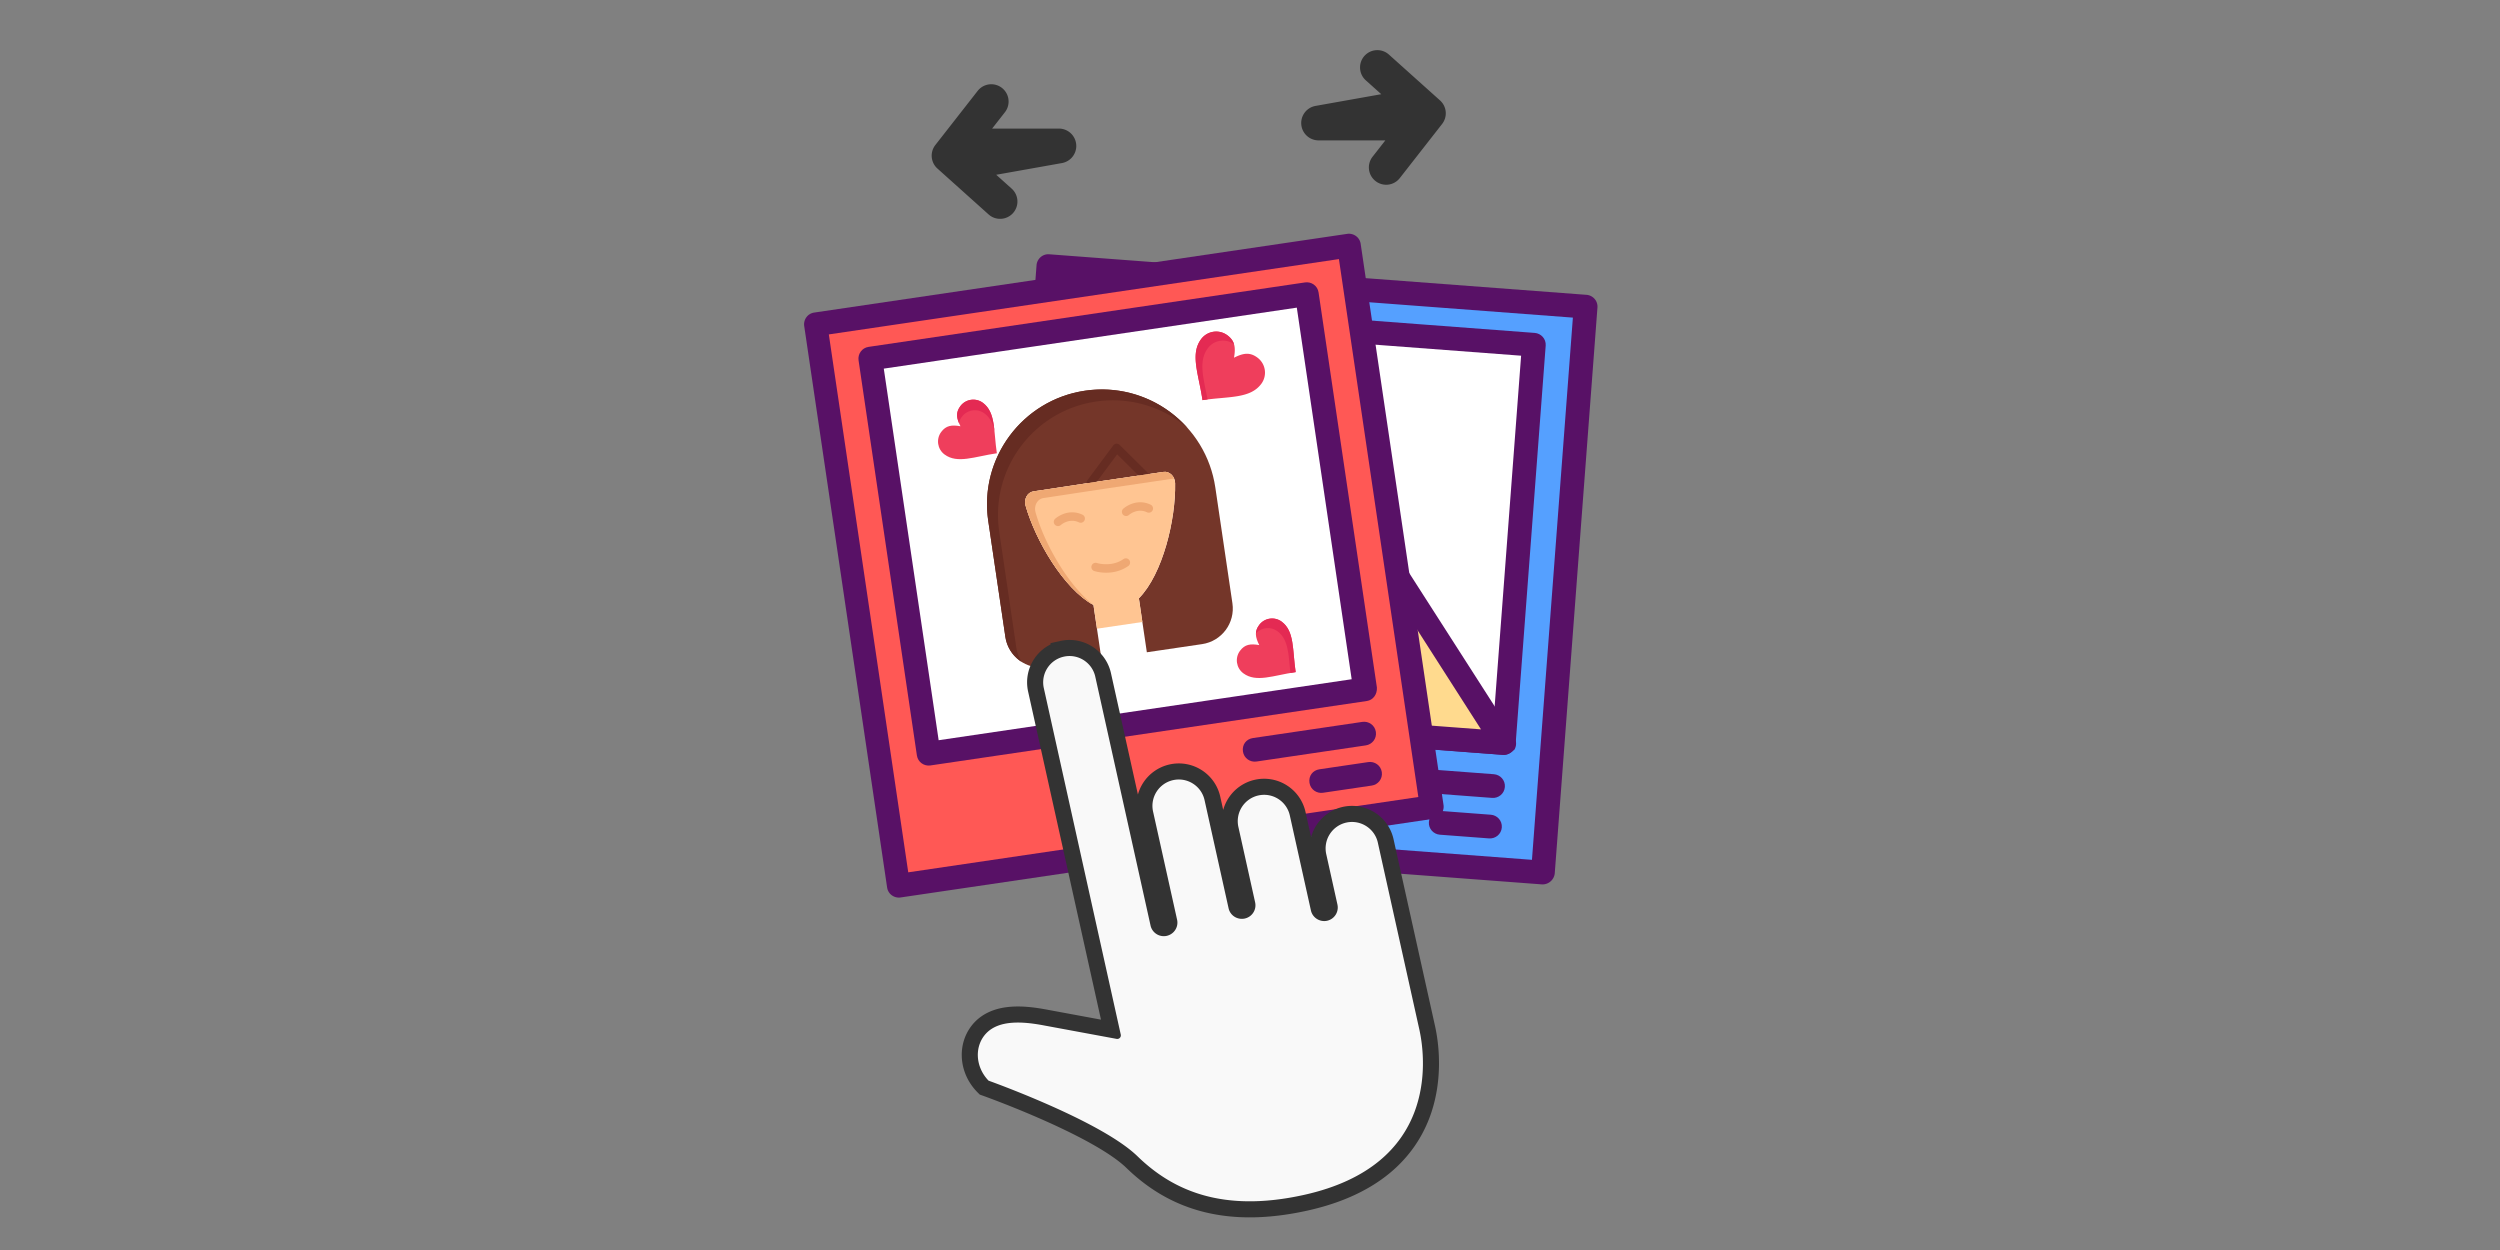 <svg xmlns="http://www.w3.org/2000/svg" xmlns:xlink="http://www.w3.org/1999/xlink" width="400" height="200" preserveAspectRatio="none" xmlns:v="https://vecta.io/nano"><rect width="100%" height="100%" fill="#808080" stroke="none"/><defs><path id="A" d="m230.79 48.025a8.26 8.26 0 00-.89 11.62l9.277 10.814a2.75 2.75 0 01-.292 3.85c-1.168 1-2.91.862-3.884-.27l-17.433-20.319a8.23 8.23 0 00-11.62-.89 8.24 8.24 0 00-.88 11.618l13.845 16.138c.986 1.148.836 2.884-.3 3.858-1.162.998-2.9.878-3.882-.27l-19.846-23.128c-2.955-3.442-8.157-3.852-11.62-.88a8.24 8.24 0 00-.89 11.613l19.848 23.13c.982 1.144.842 2.874-.32 3.872-1.136.974-2.87.856-3.856-.288l-45.679-53.24c-2.971-3.464-8.176-3.841-11.62-.888a8.22 8.22 0 00-.886 11.616l63.578 74.101-19.264 6.119c-5.817 1.811-11.997 4.535-13.67 9.831-1.633 5.308 1.722 10.999 7.494 12.733 0 0 32.37-4.851 45.748-1.014 13.39 3.86 28.725 2.689 46.328-12.413 29.135-24.996 12.445-49.723 6.677-56.447l-34.319-40c-2.957-3.442-8.184-3.835-11.644-.868z"/><path id="B" d="M254.46 153.046h-86.2c-1 0-1.9-.8-1.9-1.9v-90.8c0-1 .8-1.9 1.9-1.9h86.2c1 0 1.9.8 1.9 1.9v90.8a1.97 1.97 0 0 1-1.9 1.9zm-84.4-3.8h82.5v-87h-82.5z"/><path id="C" d="M246.66 132.846h-70.6c-1 0-1.9-.8-1.9-1.9v-63.9c0-1 .8-1.9 1.9-1.9h70.6c1 0 1.9.8 1.9 1.9v63.9c-.1 1.1-.9 1.9-1.9 1.9zm-68.7-3.8h66.8v-60.1h-66.8z"/><path id="D" d="M245.46 139.846h-17.7c-1 0-1.9-.8-1.9-1.9s.8-1.9 1.9-1.9h17.7c1 0 1.9.8 1.9 1.9s-.9 1.9-1.9 1.9z"/><path id="E" d="M245.46 146.346h-7.9c-1 0-1.9-.8-1.9-1.9s.8-1.9 1.9-1.9h7.9c1 0 1.9.8 1.9 1.9s-.9 1.9-1.9 1.9z"/></defs><path fill="#55a0ff" d="M167.742 42.58l85.956 6.487-6.833 90.543-85.956-6.487z"/><use xlink:href="#B" fill="#581166" transform="rotate(4.316 403.74 44.593)"/><path d="M175.016 49.848l70.4 5.313-4.809 63.719-70.4-5.313z" fill="#fff"/><use xlink:href="#C" fill="#581166" transform="rotate(4.316 403.74 44.593)"/><path d="M218.976 85.256l21.631 33.623-47.964-3.62z" fill="#ffda8e"/><g fill="#581166" transform="rotate(4.316 403.74 44.593)"><path d="M246.66 132.846h-48.1c-.7 0-1.4-.4-1.7-1s-.2-1.4.2-2l24.1-32c.7-.9 2.3-.9 3 0l24.1 32c.4.6.5 1.3.2 2-.5.6-1.1 1-1.8 1zm-44.4-3.8h40.6l-20.3-27z"/><use xlink:href="#D"/><use xlink:href="#E"/></g><g transform="rotate(351.601 -37.661 199.84)"><path d="M150.36 78.046h86.2v90.8h-86.2z" fill="#ff5855"/><use xlink:href="#B" x="-17.9" y="17.7" fill="#581166"/><path d="M158.16 84.746h70.6v63.9h-70.6z" fill="#fff"/><g fill="#581166"><use xlink:href="#C" x="-17.9" y="17.7"/><use xlink:href="#D" x="-17.9" y="17.7"/><use xlink:href="#E" x="-17.9" y="17.7"/></g><path d="M174.944 94.373c1.818 1.818 1.034 4.676 1.034 8.313-3.638 0-6.492.782-8.311-1.036-1.004-1.004-1.004-2.633 0-3.637.911-.909 1.82-.909 3.183-.455-.454-1.363-.454-2.272.455-3.182 1.006-1.006 2.636-1.006 3.64-.003z" fill="#ef3e5c"/><path d="M171.304 96.093c1.006-1.006 2.636-1.006 3.64-.003.809.809 1.102 1.824 1.179 3.022.083-1.964-.008-3.567-1.179-4.738-1.004-1.004-2.633-1.004-3.64.003-.781.781-.89 1.563-.618 2.632a2.57 2.57 0 0 1 .617-.916z" fill="#e42a53"/><path d="M217.126 135.995c1.82 1.818 1.035 4.676 1.035 8.313-3.638 0-6.493.784-8.311-1.036-1.004-1.004-1.004-2.633 0-3.637.909-.909 1.818-.909 3.183-.454-.455-1.365-.455-2.274.454-3.183 1.007-1.006 2.636-1.006 3.64-.003z" fill="#ef3e5c"/><path d="M217.126 135.995c-1.004-1.004-2.633-1.004-3.64.003-.405.405-.629.811-.713 1.257 1.012-.841 2.514-.787 3.461.159 1.579 1.577 1.197 3.937 1.069 6.908l.858-.014c0-3.637.785-6.494-1.035-8.313z" fill="#e42a53"/><path d="M219.458 93.634a3 3 0 0 1 .001 4.242c-2.12 2.12-5.449 1.205-9.689 1.205 0-4.239-.912-7.567 1.208-9.688a3 3 0 0 1 4.239 0c1.061 1.061 1.061 2.121.53 3.711 1.59-.531 2.651-.531 3.711.53z" fill="#ef3e5c"/><path d="M211.837 90.983a3 3 0 0 1 4.23-.009c-.08-.566-.342-1.074-.85-1.581a3 3 0 0 0-4.239 0c-2.12 2.121-1.208 5.449-1.208 9.688l.823.011c-.147-3.49-.605-6.259 1.244-8.109z" fill="#e42a53"/><path d="M203.496 111.606c.138-1.093-.612-2.072-1.586-2.072h-10.513l-10.511.045c-.974.004-1.721.986-1.579 2.079.732 5.644 4.064 14.022 8.418 17.3v8.733h-8.937c-3.178 0-5.753-2.575-5.753-5.754v-18.729c0-10.142 8.221-18.363 18.361-18.363s18.363 8.221 18.363 18.363v18.729c0 3.179-2.575 5.754-5.753 5.754h-8.937v-8.727c4.37-3.282 7.71-11.692 8.426-17.356z" fill="#743629"/><path d="M174.521 133.909V115.18c0-10.142 8.221-18.363 18.361-18.363a18.32 18.32 0 0 1 13.894 6.356c-3.278-5.014-8.941-8.328-15.38-8.328-10.141 0-18.361 8.221-18.361 18.363v18.729a5.74 5.74 0 0 0 2.007 4.366 5.73 5.73 0 0 1-.521-2.393zm24.222-23.699c-.213 0-.413-.1-.541-.27l-3.205-4.273-4.347 4.345c-.264.262-.69.261-.953-.002s-.264-.689-.002-.953l4.897-4.896c.138-.138.331-.21.526-.196s.375.112.493.268l3.672 4.896c.224.298.163.722-.135.946-.122.091-.264.135-.405.135z" fill="#662c22"/><path d="M201.91 109.534c.974 0 1.724.979 1.586 2.072-.716 5.665-4.056 14.075-8.426 17.356v3.831h-7.346v-3.837c-4.354-3.278-7.686-11.655-8.418-17.3-.142-1.093.605-2.075 1.579-2.079l10.511-.045h7.345z" fill="#ffc592"/><path d="M180.725 112.944c-.142-1.093.605-2.075 1.579-2.079l10.511-.045h10.513c.039 0 .078.004.116.007-.197-.74-.802-1.294-1.535-1.294h-10.513l-10.511.045c-.974.004-1.721.986-1.579 2.079.731 5.637 4.055 13.999 8.401 17.286-3.639-3.841-6.333-10.994-6.983-16zm10.763 11.278c-1.58 0-2.767-.58-2.841-.617-.16-.08-.282-.221-.339-.391s-.043-.356.037-.516c.166-.333.571-.468.904-.303.031.015 2.196 1.05 4.295.001.333-.167.739-.031.906.302s.031.74-.302.906a5.9 5.9 0 0 1-2.66.617zm-3.764-8.571a.67.67 0 0 1-.374-.113c-1.426-.951-2.865-.037-2.926.002-.312.202-.73.116-.934-.194s-.121-.726.188-.932c.09-.06 2.236-1.457 4.421 0 .149.099.253.254.288.43s-.001.358-.1.507c-.13.195-.344.301-.563.301zm11.017 0a.67.67 0 0 1-.374-.113c-1.426-.951-2.865-.037-2.926.002-.312.202-.73.116-.934-.194s-.121-.726.188-.932c.09-.06 2.236-1.457 4.421 0 .149.099.253.254.288.43s-.001.358-.1.507c-.13.195-.345.301-.563.301z" fill="#efa873"/></g><path d="M222.224 8.73a2.77 2.77 0 0 0-3.91.212 2.77 2.77 0 0 0 .213 3.91l2.475 2.22-10.52 1.874a2.78 2.78 0 0 0 .487 5.516l10.685.001-2.047 2.619a2.77 2.77 0 0 0 .476 3.887 2.76 2.76 0 0 0 3.887-.477l6.768-8.658a2.77 2.77 0 0 0-.333-3.767zm-50.021 14.623a2.78 2.78 0 0 0-2.779-2.78H158.74l2.048-2.619a2.77 2.77 0 0 0-.476-3.887 2.77 2.77 0 0 0-3.887.476l-6.768 8.658a2.77 2.77 0 0 0 .333 3.767l8.181 7.338a2.76 2.76 0 0 0 2.093.697c.699-.061 1.349-.386 1.818-.909a2.77 2.77 0 0 0-.212-3.91l-2.475-2.22 10.52-1.874c1.325-.238 2.289-1.391 2.291-2.737z" fill="#333"/><g transform="matrix(.513 .274 -.274 .513 110.04 43.182)" fill="#f9f9f9" stroke="#333" stroke-miterlimit="10"><use stroke-width="1.973" xlink:href="#A"/><use stroke-width="6.872" xlink:href="#A"/><use stroke-linejoin="round" stroke-width="1.973" xlink:href="#A"/></g></svg>